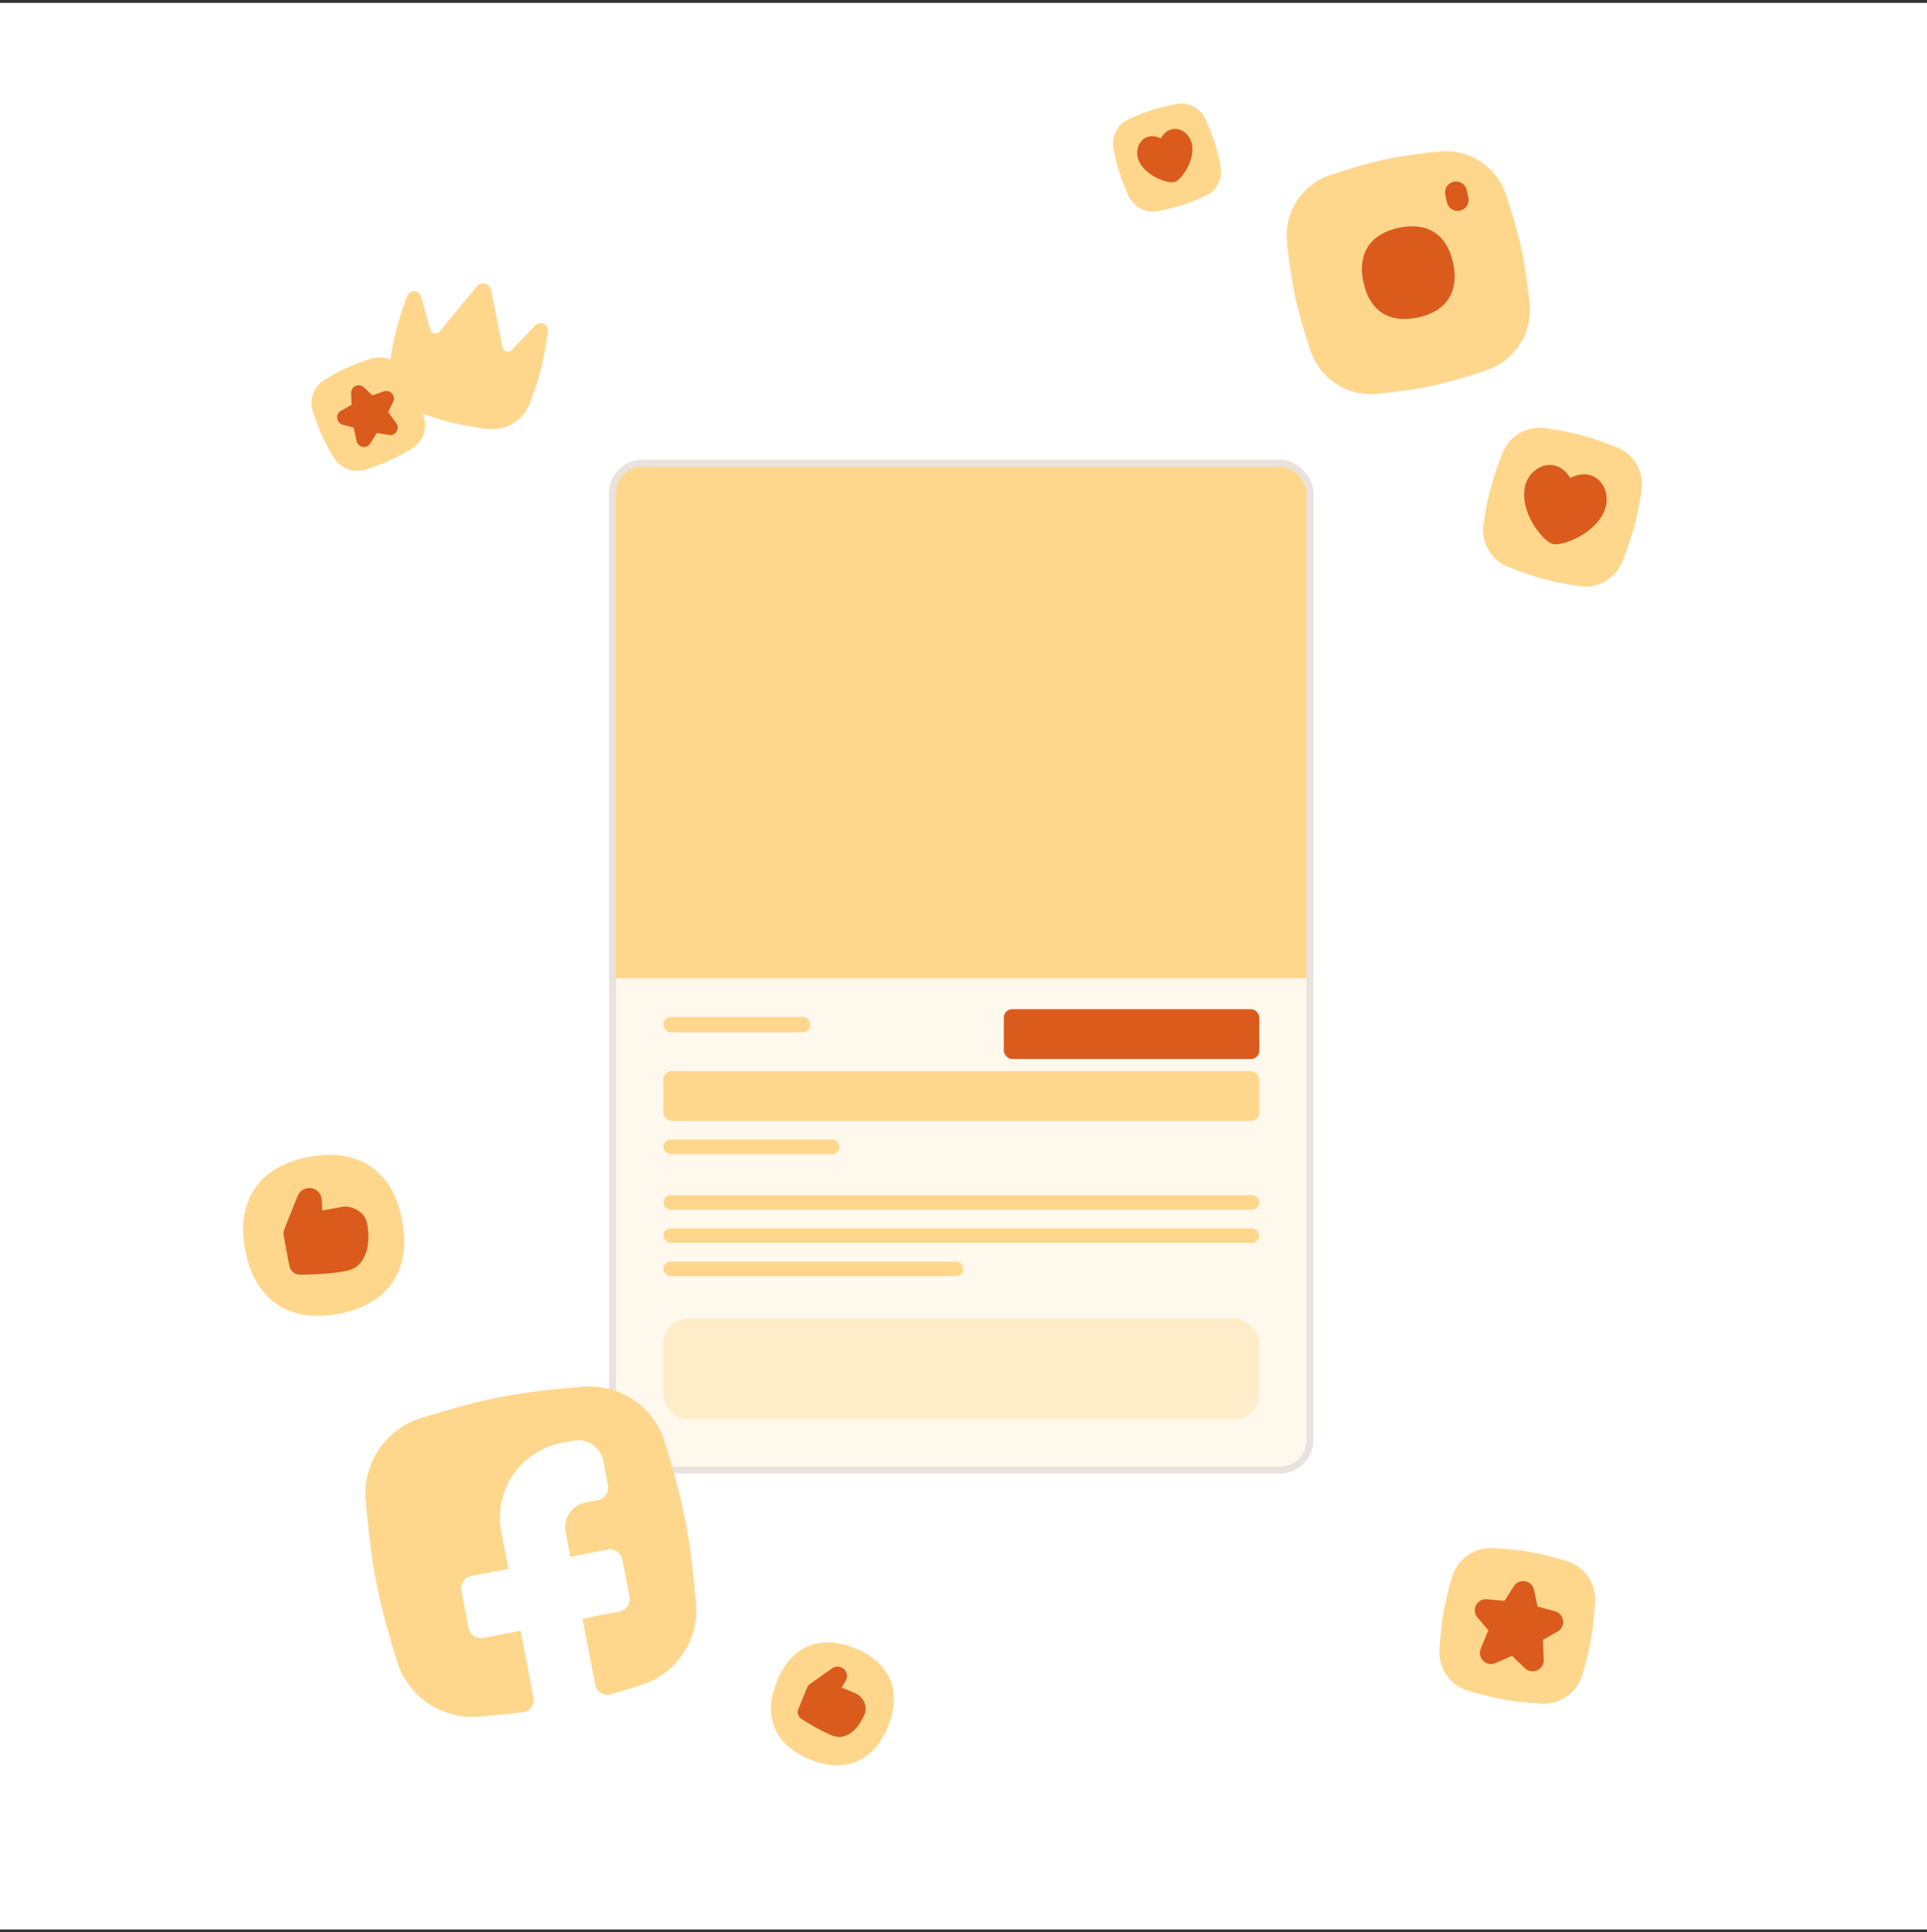 <svg width="336" height="337" viewBox="0 0 336 337" fill="none" xmlns="http://www.w3.org/2000/svg">
<rect x="0" y="0" width="336" height="337" fill="#333333" stroke="none"/>
<rect width="336" height="336" transform="translate(0 0.5)" fill="white"/>
<g clip-path="url(#clip0_2765_15713)">
<rect x="106.221" y="80.208" width="122.779" height="176.748" rx="5.795" fill="#FFF8EC"/>
<rect width="122.779" height="90.398" transform="translate(106.221 80.208)" fill="#FED78D"/>
<rect x="115.664" y="186.797" width="103.89" height="8.692" rx="1.449" fill="#FED78D"/>
<rect x="115.664" y="198.748" width="30.708" height="2.535" rx="1.268" fill="#FED78D"/>
<rect x="115.664" y="177.352" width="25.635" height="2.698" rx="1.349" fill="#FED78D"/>
<rect x="115.664" y="229.972" width="103.89" height="17.54" rx="4.346" fill="#FFECC8"/>
<rect x="115.664" y="208.434" width="103.89" height="2.535" rx="1.268" fill="#FED78D"/>
<rect x="115.664" y="214.229" width="103.89" height="2.535" rx="1.268" fill="#FED78D"/>
<rect x="115.664" y="220.023" width="52.31" height="2.535" rx="1.268" fill="#FED78D"/>
<rect x="175.031" y="176.002" width="44.546" height="8.692" rx="1.449" fill="#DA5B1C"/>
</g>
<rect x="106.814" y="80.801" width="121.593" height="175.562" rx="5.201" stroke="#EAE2DE" stroke-width="1.186"/>
<g clip-path="url(#clip1_2765_15713)">
<path fill-rule="evenodd" clip-rule="evenodd" d="M266.812 270.68C264.622 270.296 262.45 270.121 260.361 269.99C258.773 269.896 257.2 270.343 255.899 271.258C254.598 272.173 253.646 273.503 253.198 275.029C252.621 277.029 252.061 279.119 251.68 281.293C251.298 283.467 251.112 285.622 250.973 287.699C250.875 289.287 251.318 290.861 252.229 292.164C253.141 293.468 254.467 294.424 255.992 294.877C258 295.465 260.103 296.041 262.292 296.425C264.481 296.809 266.654 296.984 268.742 297.115C270.33 297.209 271.903 296.762 273.204 295.847C274.505 294.932 275.458 293.603 275.906 292.076C276.483 290.076 277.042 287.987 277.424 285.813C277.806 283.639 277.991 281.483 278.13 279.406C278.229 277.819 277.786 276.244 276.875 274.941C275.963 273.637 274.636 272.681 273.112 272.229C271.104 271.64 269.001 271.065 266.812 270.68Z" fill="#FED78D"/>
<path fill-rule="evenodd" clip-rule="evenodd" d="M267.475 277.265C267.104 275.574 264.871 275.182 263.947 276.645L262.348 279.179L259.25 278.911C257.523 278.761 256.486 280.784 257.615 282.103L259.511 284.309L258.197 287.542C257.541 289.153 259.178 290.746 260.771 290.043L263.635 288.778L265.897 290.943C267.155 292.146 269.238 291.207 269.17 289.469L269.035 285.981L271.568 284.551C273.08 283.698 272.792 281.444 271.118 280.994L268.115 280.192L267.475 277.265Z" fill="#DA5B1C"/>
</g>
<g clip-path="url(#clip2_2765_15713)">
<path fill-rule="evenodd" clip-rule="evenodd" d="M60.547 64.106C59.167 64.73 57.877 65.466 56.651 66.194C55.721 66.751 55.007 67.606 54.626 68.621C54.245 69.635 54.219 70.749 54.553 71.78C54.996 73.128 55.483 74.519 56.102 75.889C56.722 77.259 57.445 78.544 58.164 79.766C58.718 80.698 59.572 81.414 60.585 81.798C61.599 82.182 62.712 82.211 63.744 81.88C65.101 81.441 66.505 80.958 67.885 80.334C69.265 79.71 70.555 78.974 71.781 78.246C72.711 77.689 73.425 76.834 73.806 75.82C74.187 74.805 74.213 73.691 73.879 72.66C73.436 71.312 72.949 69.921 72.33 68.551C71.71 67.181 70.987 65.896 70.268 64.674C69.714 63.742 68.861 63.026 67.847 62.642C66.834 62.258 65.72 62.229 64.688 62.56C63.332 62.999 61.927 63.483 60.547 64.106Z" fill="#FED78D"/>
<path fill-rule="evenodd" clip-rule="evenodd" d="M63.448 67.558C62.59 66.749 61.182 67.385 61.224 68.564L61.297 70.604L59.45 71.642C58.42 72.221 58.613 73.758 59.754 74.067L61.669 74.581L62.17 76.905C62.419 78.064 63.952 78.332 64.579 77.325L65.706 75.513L67.81 75.864C68.98 76.058 69.792 74.73 69.086 73.778L67.672 71.866L68.549 70.088C69.073 69.028 68.045 67.87 66.93 68.26L64.932 68.96L63.448 67.558Z" fill="#DA5B1C"/>
</g>
<g clip-path="url(#clip3_2765_15713)">
<path fill-rule="evenodd" clip-rule="evenodd" d="M84.585 49.464C84.326 49.4 84.055 49.409 83.801 49.49C83.547 49.572 83.322 49.723 83.15 49.927L76.642 57.839C76.532 57.956 76.394 58.045 76.241 58.096C76.088 58.147 75.924 58.159 75.765 58.13C75.606 58.102 75.457 58.034 75.331 57.934C75.205 57.833 75.106 57.702 75.043 57.553L73.443 51.747C73.366 51.484 73.209 51.252 72.993 51.084C72.778 50.915 72.515 50.818 72.242 50.807C71.97 50.795 71.702 50.871 71.477 51.023C71.251 51.175 71.08 51.394 70.988 51.65C70.269 53.602 69.561 55.646 69.024 57.787C68.488 59.928 68.147 62.066 67.86 64.126C67.647 65.703 67.975 67.305 68.791 68.671C69.606 70.037 70.861 71.086 72.35 71.647C74.31 72.378 76.366 73.103 78.522 73.644C80.678 74.184 82.833 74.513 84.906 74.796C86.484 75.003 88.085 74.67 89.448 73.851C90.812 73.031 91.857 71.773 92.413 70.282C93.132 68.331 93.841 66.287 94.378 64.144C94.915 62.003 95.255 59.867 95.542 57.807C95.581 57.538 95.534 57.264 95.408 57.024C95.281 56.784 95.081 56.59 94.836 56.472C94.59 56.353 94.312 56.315 94.043 56.362C93.773 56.409 93.525 56.539 93.334 56.734L89.181 61.098C89.056 61.2 88.907 61.268 88.748 61.298C88.589 61.327 88.426 61.316 88.272 61.266C88.119 61.216 87.98 61.129 87.869 61.011C87.758 60.894 87.678 60.751 87.636 60.595L85.63 50.549C85.575 50.288 85.447 50.049 85.262 49.857C85.078 49.666 84.843 49.529 84.585 49.464Z" fill="#FED78D"/>
</g>
<g clip-path="url(#clip4_2765_15713)">
<path d="M53.87 201.757C49.627 202.555 46.394 204.403 44.448 207.25C42.504 210.098 41.958 213.781 42.757 218.024C43.556 222.267 45.404 225.5 48.25 227.446C51.099 229.39 54.782 229.936 59.025 229.137C63.268 228.338 66.501 226.491 68.447 223.644C70.391 220.796 70.937 217.112 70.138 212.869C69.339 208.626 67.491 205.394 64.645 203.447C61.796 201.503 58.113 200.958 53.87 201.757Z" fill="#FED78D"/>
<path d="M60.287 221.674C57.699 222.161 54.381 222.319 52.285 222.309C51.841 222.301 51.413 222.137 51.077 221.847C50.74 221.557 50.516 221.158 50.443 220.719L49.463 215.517C49.39 215.131 49.429 214.733 49.575 214.368L51.903 208.554C52.088 208.091 52.426 207.707 52.861 207.463C53.295 207.22 53.8 207.133 54.291 207.216C54.781 207.299 55.229 207.548 55.559 207.921C55.889 208.294 56.081 208.769 56.103 209.267L56.184 211.123L59.688 210.463C60.903 210.234 63.562 210.993 64.02 213.423C64.477 215.853 64.54 220.873 60.287 221.674Z" fill="#DA5B1C"/>
</g>
<g clip-path="url(#clip5_2765_15713)">
<path d="M149.119 287.473C146.119 286.243 143.328 286.087 140.939 287.085C138.551 288.085 136.703 290.183 135.474 293.182C134.244 296.181 134.088 298.972 135.086 301.361C136.086 303.749 138.184 305.597 141.183 306.827C144.182 308.057 146.973 308.213 149.362 307.215C151.75 306.214 153.598 304.117 154.828 301.118C156.058 298.118 156.214 295.327 155.216 292.938C154.215 290.55 152.118 288.702 149.119 287.473Z" fill="#FED78D"/>
<path d="M145.027 302.641C143.197 301.891 141.043 300.635 139.727 299.773C139.45 299.586 139.247 299.309 139.154 298.988C139.06 298.668 139.082 298.325 139.215 298.019L140.723 294.341C140.834 294.069 141.022 293.833 141.262 293.663L145.104 290.951C145.409 290.736 145.779 290.632 146.152 290.656C146.525 290.68 146.879 290.831 147.154 291.084C147.429 291.337 147.61 291.676 147.665 292.046C147.72 292.416 147.647 292.793 147.458 293.116L146.751 294.318L149.229 295.334C150.087 295.686 151.452 297.25 150.748 298.968C150.044 300.685 148.033 303.873 145.027 302.641Z" fill="#DA5B1C"/>
</g>
<g clip-path="url(#clip6_2765_15713)">
<path d="M83.425 299.382C80.322 299.621 77.229 298.801 74.651 297.056C72.073 295.312 70.162 292.745 69.23 289.775C67.853 285.28 66.519 280.643 65.587 275.843C64.654 271.035 64.153 266.241 63.754 261.56C63.508 258.457 64.32 255.362 66.058 252.78C67.796 250.197 70.358 248.28 73.326 247.341C77.842 245.933 82.495 244.569 87.329 243.631C92.162 242.693 96.987 242.213 101.703 241.833C104.807 241.595 107.9 242.414 110.477 244.159C113.055 245.904 114.966 248.47 115.898 251.44C117.28 255.935 118.608 260.564 119.541 265.372C120.474 270.176 120.974 274.97 121.374 279.655C121.621 282.758 120.809 285.853 119.07 288.436C117.332 291.018 114.771 292.935 111.803 293.875C110.048 294.419 108.27 294.959 106.473 295.472C106.186 295.553 105.886 295.573 105.591 295.531C105.297 295.49 105.014 295.387 104.761 295.231C104.508 295.074 104.29 294.866 104.122 294.621C103.954 294.375 103.838 294.097 103.783 293.805L101.55 282.298L108.049 281.036C108.615 280.927 109.114 280.596 109.437 280.118C109.76 279.64 109.879 279.053 109.769 278.487L108.504 271.967C108.394 271.401 108.064 270.901 107.586 270.579C107.107 270.256 106.521 270.137 105.955 270.246L99.456 271.508L98.619 267.195C98.156 264.808 99.715 262.499 102.097 262.036L104.279 261.613C104.845 261.503 105.345 261.173 105.667 260.694C105.99 260.216 106.109 259.63 106 259.063L105.158 254.725C104.936 253.582 104.268 252.573 103.303 251.921C102.337 251.269 101.152 251.028 100.008 251.25L97.848 251.669C94.414 252.335 91.385 254.338 89.427 257.238C87.47 260.137 86.744 263.694 87.41 267.129L88.666 273.602L82.167 274.863C81.601 274.973 81.102 275.303 80.779 275.781C80.456 276.259 80.337 276.846 80.447 277.412L81.712 283.932C81.822 284.499 82.152 284.998 82.63 285.321C83.108 285.643 83.695 285.763 84.261 285.653L90.764 284.391L93.031 296.069C93.088 296.357 93.086 296.654 93.024 296.941C92.962 297.229 92.842 297.5 92.67 297.739C92.499 297.977 92.28 298.178 92.027 298.328C91.775 298.479 91.494 298.575 91.203 298.613C88.617 298.924 86.022 299.181 83.425 299.382Z" fill="#FED78D"/>
</g>
<g clip-path="url(#clip7_2765_15713)">
<path fill-rule="evenodd" clip-rule="evenodd" d="M275.823 75.927C273.693 75.353 271.562 74.987 269.51 74.673C267.949 74.439 266.355 74.742 264.988 75.531C263.621 76.32 262.562 77.549 261.984 79.017C261.237 80.943 260.498 82.958 259.929 85.073C259.359 87.187 258.984 89.3 258.663 91.341C258.425 92.901 258.723 94.496 259.508 95.865C260.293 97.234 261.519 98.296 262.986 98.878C264.918 99.638 266.945 100.393 269.074 100.967C271.204 101.54 273.335 101.906 275.388 102.22C276.948 102.454 278.542 102.152 279.909 101.363C281.276 100.574 282.335 99.344 282.913 97.876C283.66 95.951 284.399 93.935 284.968 91.821C285.538 89.706 285.913 87.593 286.234 85.553C286.472 83.993 286.174 82.398 285.389 81.029C284.604 79.66 283.378 78.597 281.911 78.015C279.979 77.256 277.952 76.501 275.823 75.927Z" fill="#FED78D"/>
<path fill-rule="evenodd" clip-rule="evenodd" d="M272.228 81.697C272.829 82.082 273.362 82.641 273.817 83.374C274.498 82.995 275.256 82.772 276.034 82.723C277.047 82.677 277.927 83.01 278.608 83.583C279.933 84.696 280.429 86.636 280 88.325L279.996 88.34C279.344 90.757 277.349 92.467 275.513 93.507C274.669 93.989 273.772 94.374 272.841 94.654C272.476 94.764 272.104 94.844 271.727 94.895C271.418 94.934 271.05 94.952 270.721 94.863C270.393 94.775 270.083 94.574 269.835 94.386C269.535 94.152 269.254 93.895 268.994 93.618C268.329 92.907 267.748 92.124 267.26 91.282C266.195 89.461 265.329 86.98 265.981 84.563L265.985 84.548C266.462 82.873 267.866 81.444 269.571 81.148C270.448 80.994 271.375 81.149 272.228 81.697Z" fill="#DA5B1C"/>
</g>
<g clip-path="url(#clip8_2765_15713)">
<path fill-rule="evenodd" clip-rule="evenodd" d="M200.824 19.191C199.414 19.643 198.079 20.213 196.807 20.784C195.841 21.221 195.052 21.972 194.569 22.915C194.086 23.858 193.936 24.938 194.145 25.976C194.425 27.335 194.743 28.741 195.192 30.141C195.641 31.541 196.2 32.87 196.762 34.138C197.197 35.104 197.946 35.895 198.888 36.381C199.829 36.867 200.908 37.02 201.948 36.814C203.314 36.538 204.732 36.225 206.142 35.773C207.553 35.321 208.888 34.75 210.16 34.18C211.126 33.743 211.915 32.992 212.398 32.048C212.881 31.105 213.031 30.026 212.822 28.987C212.542 27.629 212.224 26.223 211.775 24.823C211.326 23.422 210.767 22.094 210.204 20.826C209.77 19.86 209.021 19.069 208.079 18.582C207.138 18.096 206.059 17.944 205.019 18.15C203.653 18.426 202.235 18.738 200.824 19.191Z" fill="#FED78D"/>
<path fill-rule="evenodd" clip-rule="evenodd" d="M200.899 23.755C201.378 23.753 201.882 23.874 202.406 24.122C202.652 23.659 202.998 23.258 203.419 22.946C203.974 22.552 204.591 22.419 205.184 22.494C206.337 22.639 207.324 23.553 207.697 24.662L207.7 24.671C208.214 26.272 207.712 27.964 207.055 29.219C206.754 29.799 206.389 30.343 205.966 30.84C205.8 31.035 205.619 31.216 205.425 31.382C205.265 31.516 205.064 31.66 204.846 31.73C204.629 31.8 204.381 31.799 204.173 31.784C203.918 31.761 203.666 31.719 203.418 31.657C202.784 31.498 202.171 31.268 201.589 30.972C200.325 30.333 198.933 29.248 198.419 27.648L198.416 27.638C198.075 26.519 198.346 25.202 199.2 24.413C199.639 24.007 200.218 23.756 200.899 23.755Z" fill="#DA5B1C"/>
</g>
<g clip-path="url(#clip9_2765_15713)">
<path fill-rule="evenodd" clip-rule="evenodd" d="M241.277 27.854C238.002 28.565 234.874 29.552 231.881 30.555C229.496 31.365 227.456 32.96 226.096 35.08C224.736 37.2 224.136 39.72 224.394 42.225C224.735 45.343 225.146 48.577 225.851 51.829C226.557 55.08 227.522 58.194 228.506 61.172C229.31 63.559 230.899 65.603 233.016 66.968C235.132 68.334 237.649 68.941 240.155 68.689C243.291 68.363 246.55 67.963 249.825 67.252C253.098 66.541 256.229 65.555 259.221 64.551C261.606 63.74 263.644 62.145 265.004 60.025C266.364 57.905 266.963 55.386 266.705 52.881C266.367 49.763 265.954 46.53 265.248 43.278C264.542 40.026 263.578 36.913 262.593 33.935C261.79 31.548 260.2 29.505 258.085 28.14C255.969 26.774 253.453 26.167 250.948 26.417C247.809 26.747 244.553 27.143 241.277 27.854Z" fill="#FED78D"/>
<path fill-rule="evenodd" clip-rule="evenodd" d="M255.745 33.157C255.638 32.661 255.337 32.228 254.91 31.953C254.483 31.678 253.964 31.584 253.468 31.692C252.972 31.8 252.538 32.1 252.264 32.527C251.989 32.954 251.895 33.473 252.003 33.969L252.287 35.281C252.395 35.777 252.696 36.21 253.123 36.485C253.55 36.76 254.069 36.854 254.565 36.746C255.061 36.638 255.494 36.338 255.769 35.911C256.044 35.484 256.138 34.965 256.03 34.468L255.745 33.157ZM253.369 45.856C254.455 50.856 252.251 54.282 247.251 55.367C242.251 56.452 238.825 54.248 237.74 49.248C236.655 44.248 238.858 40.823 243.859 39.737C248.859 38.652 252.284 40.856 253.369 45.856Z" fill="#DA5B1C"/>
</g>
<defs>
<clipPath id="clip0_2765_15713">
<rect x="106.221" y="80.208" width="122.779" height="176.748" rx="5.795" fill="white"/>
</clipPath>
<clipPath id="clip1_2765_15713">
<rect width="27.106" height="27.106" fill="white" transform="translate(253.547 267.86) rotate(9.958)"/>
</clipPath>
<clipPath id="clip2_2765_15713">
<rect width="18.469" height="18.469" fill="white" transform="translate(52 67.61) rotate(-24.332)"/>
</clipPath>
<clipPath id="clip3_2765_15713">
<rect width="27.106" height="27.106" fill="white" transform="translate(71.703 45.111) rotate(14.076)"/>
</clipPath>
<clipPath id="clip4_2765_15713">
<rect width="28.894" height="28.894" fill="white" transform="translate(39.576 203.922) rotate(-10.662)"/>
</clipPath>
<clipPath id="clip5_2765_15713">
<rect width="21.693" height="21.693" fill="white" transform="translate(139.23 283) rotate(22.294)"/>
</clipPath>
<clipPath id="clip6_2765_15713">
<rect width="60.894" height="60.894" fill="white" transform="translate(56.863 246.465) rotate(-10.983)"/>
</clipPath>
<clipPath id="clip7_2765_15713">
<rect width="26.894" height="26.894" fill="white" transform="translate(262.963 71.964) rotate(15.083)"/>
</clipPath>
<clipPath id="clip8_2765_15713">
<rect width="18.059" height="18.059" fill="white" transform="translate(192.127 21.642) rotate(-17.781)"/>
</clipPath>
<clipPath id="clip9_2765_15713">
<rect width="42.894" height="42.894" fill="white" transform="translate(220.045 31.143) rotate(-12.245)"/>
</clipPath>
</defs>
</svg>
